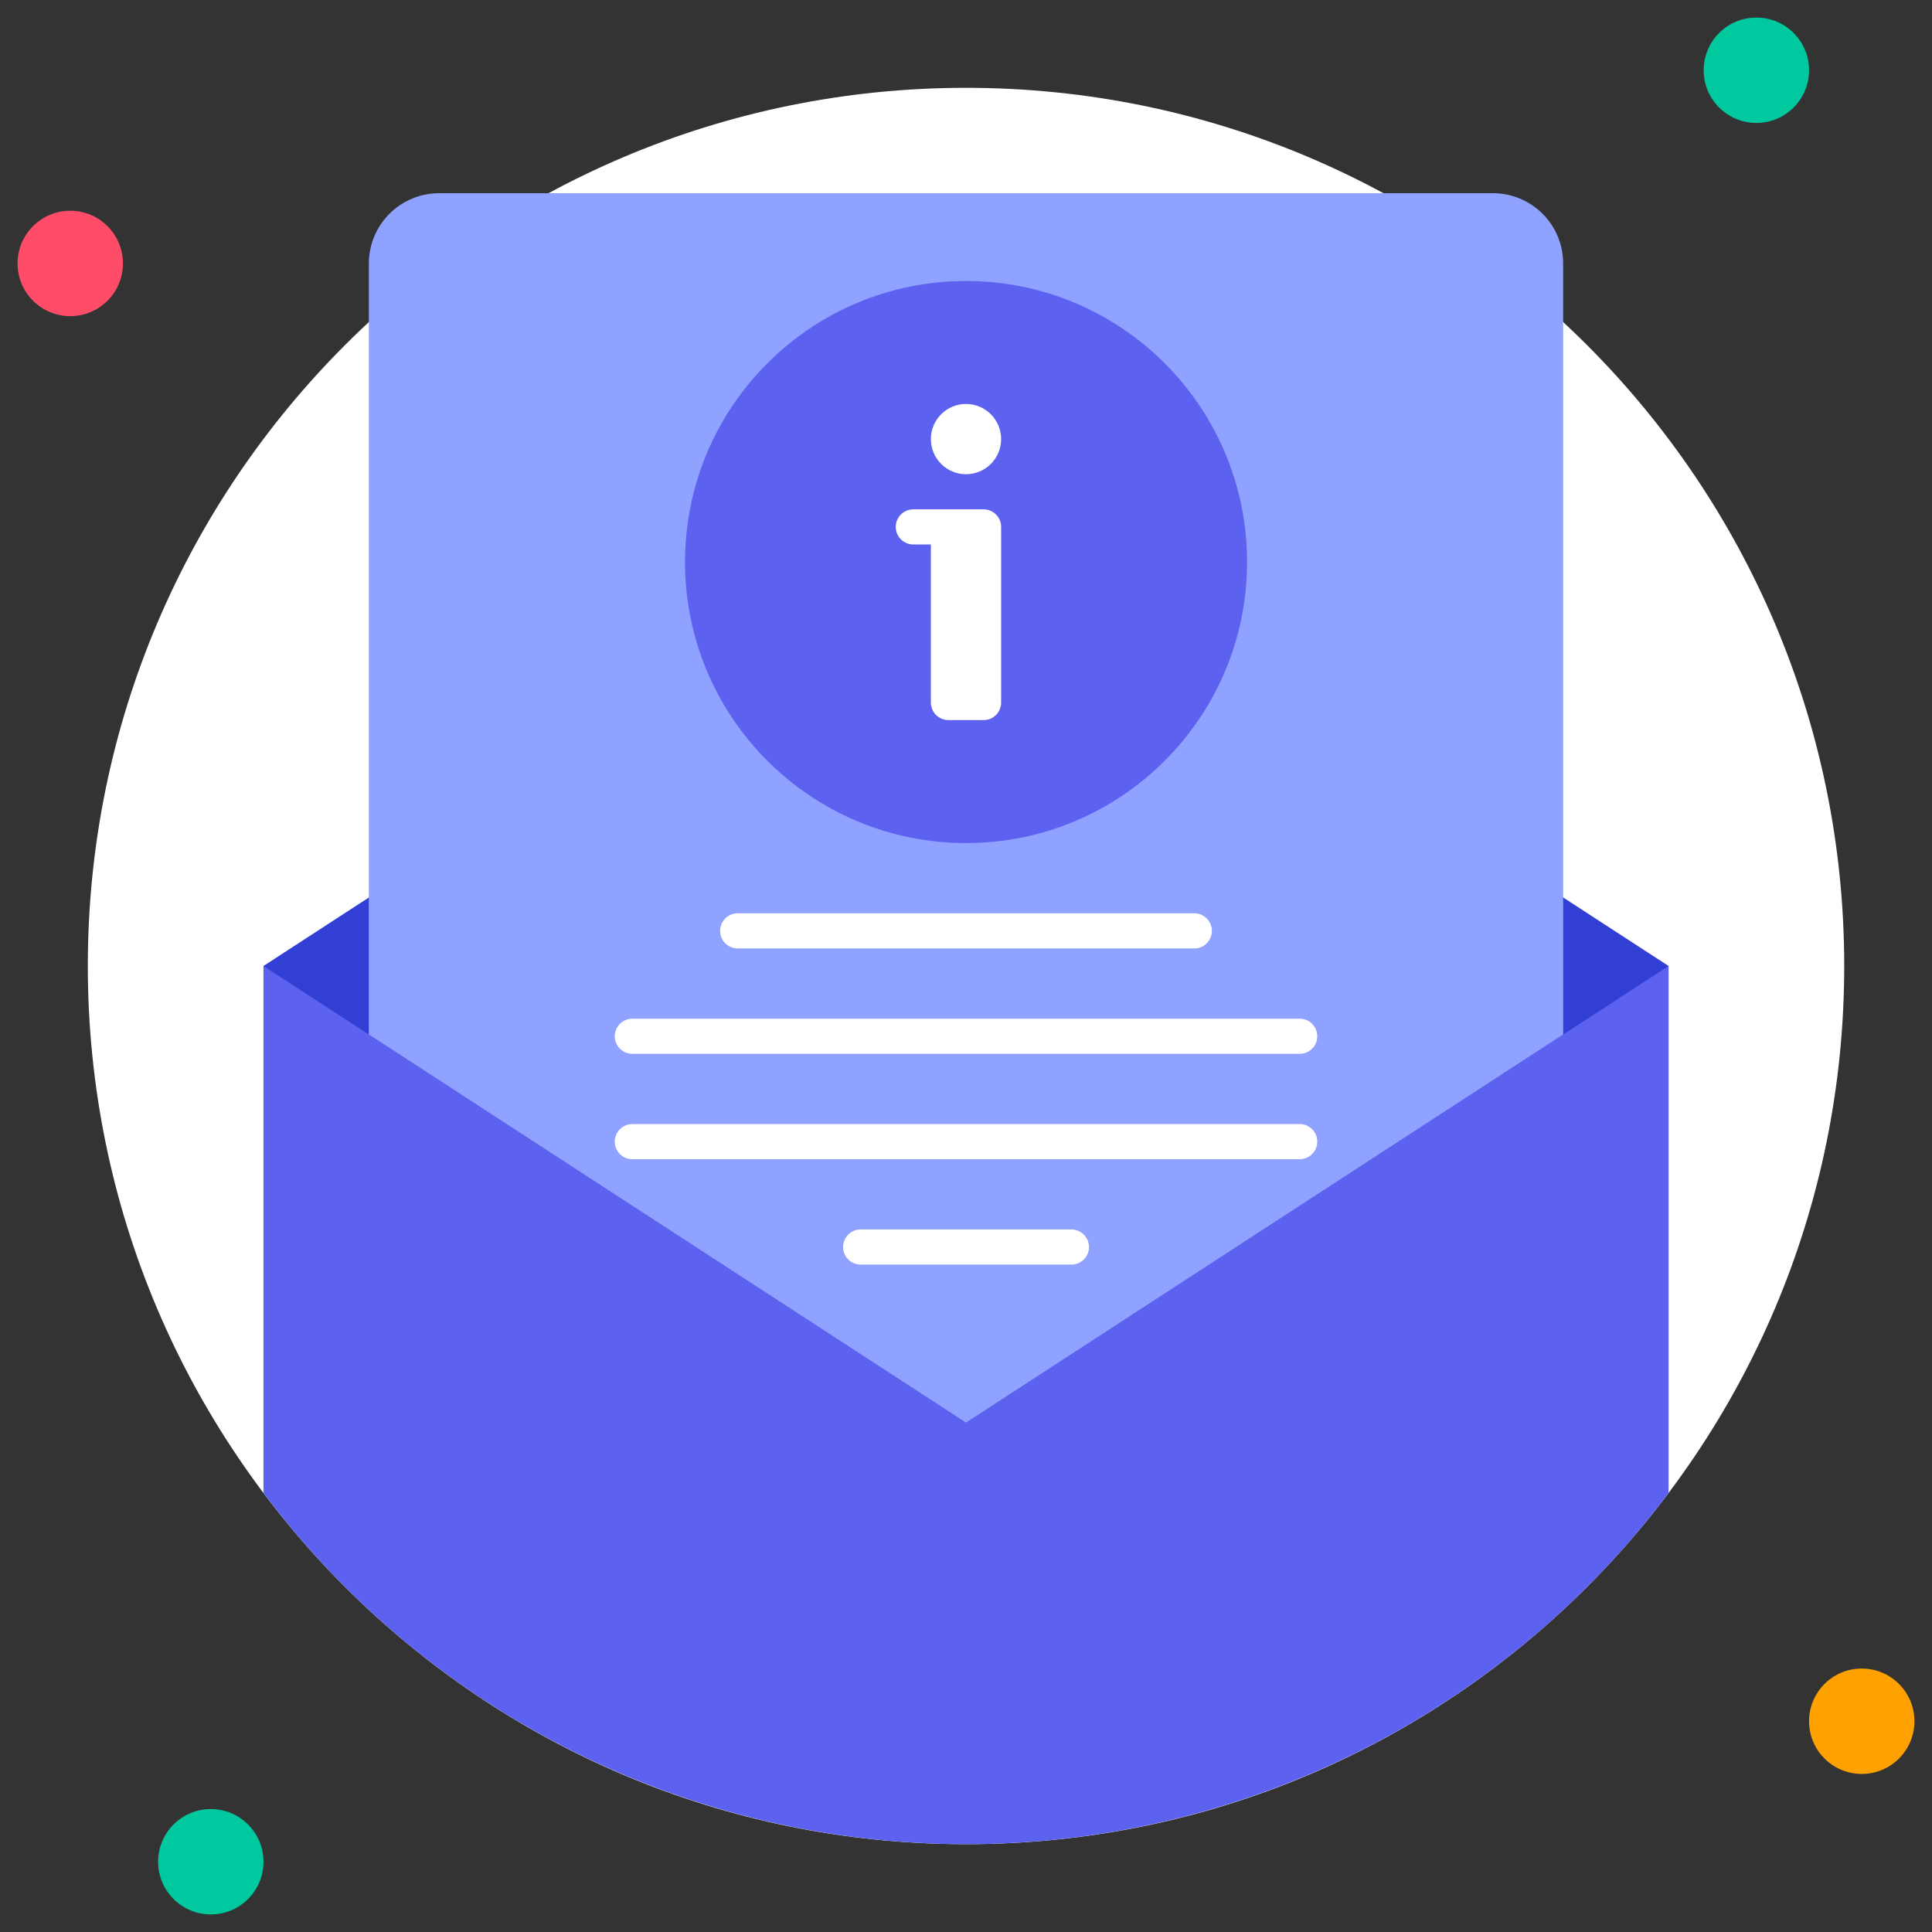 <svg width="44" height="44" viewBox="0 0 44 44" fill="none" xmlns="http://www.w3.org/2000/svg">
<rect x="0" y="0" width="44" height="44" fill="#333333" stroke="none"/>
<g clip-path="url(#clip0_66_10527)">
<path d="M22 42C33.046 42 42.001 33.046 42.001 22C42.001 10.954 33.046 2 22 2C10.955 2 2 10.954 2 22C2 33.046 10.955 42 22 42Z" fill="white"/>
<path d="M1.6 7.2C2.263 7.2 2.8 6.663 2.8 6C2.8 5.337 2.263 4.8 1.6 4.8C0.938 4.8 0.4 5.337 0.4 6C0.4 6.663 0.938 7.2 1.6 7.2Z" fill="#FF4D69"/>
<path d="M40 2.8C40.663 2.8 41.2 2.263 41.2 1.6C41.2 0.937 40.663 0.4 40 0.4C39.338 0.4 38.8 0.937 38.8 1.6C38.8 2.263 39.338 2.8 40 2.8Z" fill="#00C99F"/>
<path d="M42.4 40.4C43.063 40.4 43.6 39.863 43.6 39.2C43.6 38.537 43.063 38 42.4 38C41.737 38 41.2 38.537 41.2 39.2C41.2 39.863 41.737 40.4 42.4 40.4Z" fill="#FFA100"/>
<path d="M4.801 43.6C5.463 43.6 6.001 43.063 6.001 42.4C6.001 41.737 5.463 41.2 4.801 41.2C4.138 41.2 3.601 41.737 3.601 42.4C3.601 43.063 4.138 43.6 4.801 43.6Z" fill="#00C99F"/>
<path d="M38.001 22V34C36.138 36.484 33.722 38.5 30.945 39.889C28.168 41.277 25.105 42 22 42C18.896 42 15.833 41.277 13.056 39.889C10.279 38.5 7.863 36.484 6 34V22H38.001Z" fill="#5D61EF"/>
<path d="M22 11.6L6 22L22 32.4L38.001 22L22 11.6Z" fill="#323FD4"/>
<path d="M35.6 6V23.56L22 32.4L8.4 23.56V6C8.4 5.576 8.569 5.169 8.869 4.869C9.169 4.569 9.576 4.4 10 4.4H34C34.425 4.4 34.832 4.569 35.132 4.869C35.432 5.169 35.6 5.576 35.6 6Z" fill="#8FA2FF"/>
<path d="M27.2 21.6H16.8C16.694 21.6 16.593 21.558 16.517 21.483C16.442 21.408 16.4 21.306 16.4 21.2C16.4 21.094 16.442 20.992 16.517 20.917C16.593 20.842 16.694 20.8 16.8 20.8H27.2C27.306 20.8 27.408 20.842 27.483 20.917C27.558 20.992 27.6 21.094 27.6 21.2C27.6 21.306 27.558 21.408 27.483 21.483C27.408 21.558 27.306 21.6 27.2 21.6Z" fill="white"/>
<path d="M29.601 24H14.4C14.294 24 14.193 23.958 14.118 23.883C14.043 23.808 14.001 23.706 14.001 23.6C14.001 23.494 14.043 23.392 14.118 23.317C14.193 23.242 14.294 23.2 14.4 23.2H29.601C29.707 23.2 29.808 23.242 29.883 23.317C29.958 23.392 30 23.494 30 23.6C30 23.706 29.958 23.808 29.883 23.883C29.808 23.958 29.707 24 29.601 24Z" fill="white"/>
<path d="M24.801 28.4C24.801 28.506 24.759 28.608 24.683 28.683C24.608 28.758 24.507 28.8 24.401 28.8H19.601C19.495 28.8 19.393 28.758 19.318 28.683C19.243 28.608 19.201 28.506 19.201 28.4C19.201 28.294 19.243 28.192 19.318 28.117C19.393 28.042 19.495 28 19.601 28H24.401C24.507 28 24.608 28.042 24.683 28.117C24.759 28.192 24.801 28.294 24.801 28.4Z" fill="white"/>
<path d="M22.001 19.2C25.535 19.2 28.401 16.335 28.401 12.8C28.401 9.265 25.535 6.4 22.001 6.4C18.466 6.4 15.601 9.265 15.601 12.8C15.601 16.335 18.466 19.2 22.001 19.2Z" fill="#5D61EF"/>
<path d="M20.4 12C20.4 12.106 20.442 12.208 20.517 12.283C20.593 12.358 20.694 12.4 20.8 12.4H21.2V16C21.2 16.106 21.242 16.208 21.317 16.283C21.393 16.358 21.494 16.4 21.6 16.4H22.4C22.506 16.4 22.608 16.358 22.683 16.283C22.758 16.208 22.8 16.106 22.8 16V12C22.8 11.894 22.758 11.792 22.683 11.717C22.608 11.642 22.506 11.6 22.4 11.6H20.8C20.694 11.6 20.593 11.642 20.517 11.717C20.442 11.792 20.4 11.894 20.4 12Z" fill="white"/>
<path d="M22 10.8C22.442 10.8 22.8 10.442 22.8 10C22.8 9.558 22.442 9.2 22 9.2C21.558 9.2 21.2 9.558 21.2 10C21.2 10.442 21.558 10.8 22 10.8Z" fill="white"/>
<path d="M29.601 26.4H14.4C14.294 26.4 14.193 26.358 14.118 26.283C14.043 26.208 14.001 26.106 14.001 26C14.001 25.894 14.043 25.792 14.118 25.717C14.193 25.642 14.294 25.6 14.4 25.6H29.601C29.707 25.6 29.808 25.642 29.883 25.717C29.958 25.792 30 25.894 30 26C30 26.106 29.958 26.208 29.883 26.283C29.808 26.358 29.707 26.4 29.601 26.4Z" fill="white"/>
</g>
<defs>
<clipPath id="clip0_66_10527">
<rect width="44" height="44" fill="white"/>
</clipPath>
</defs>
</svg>
